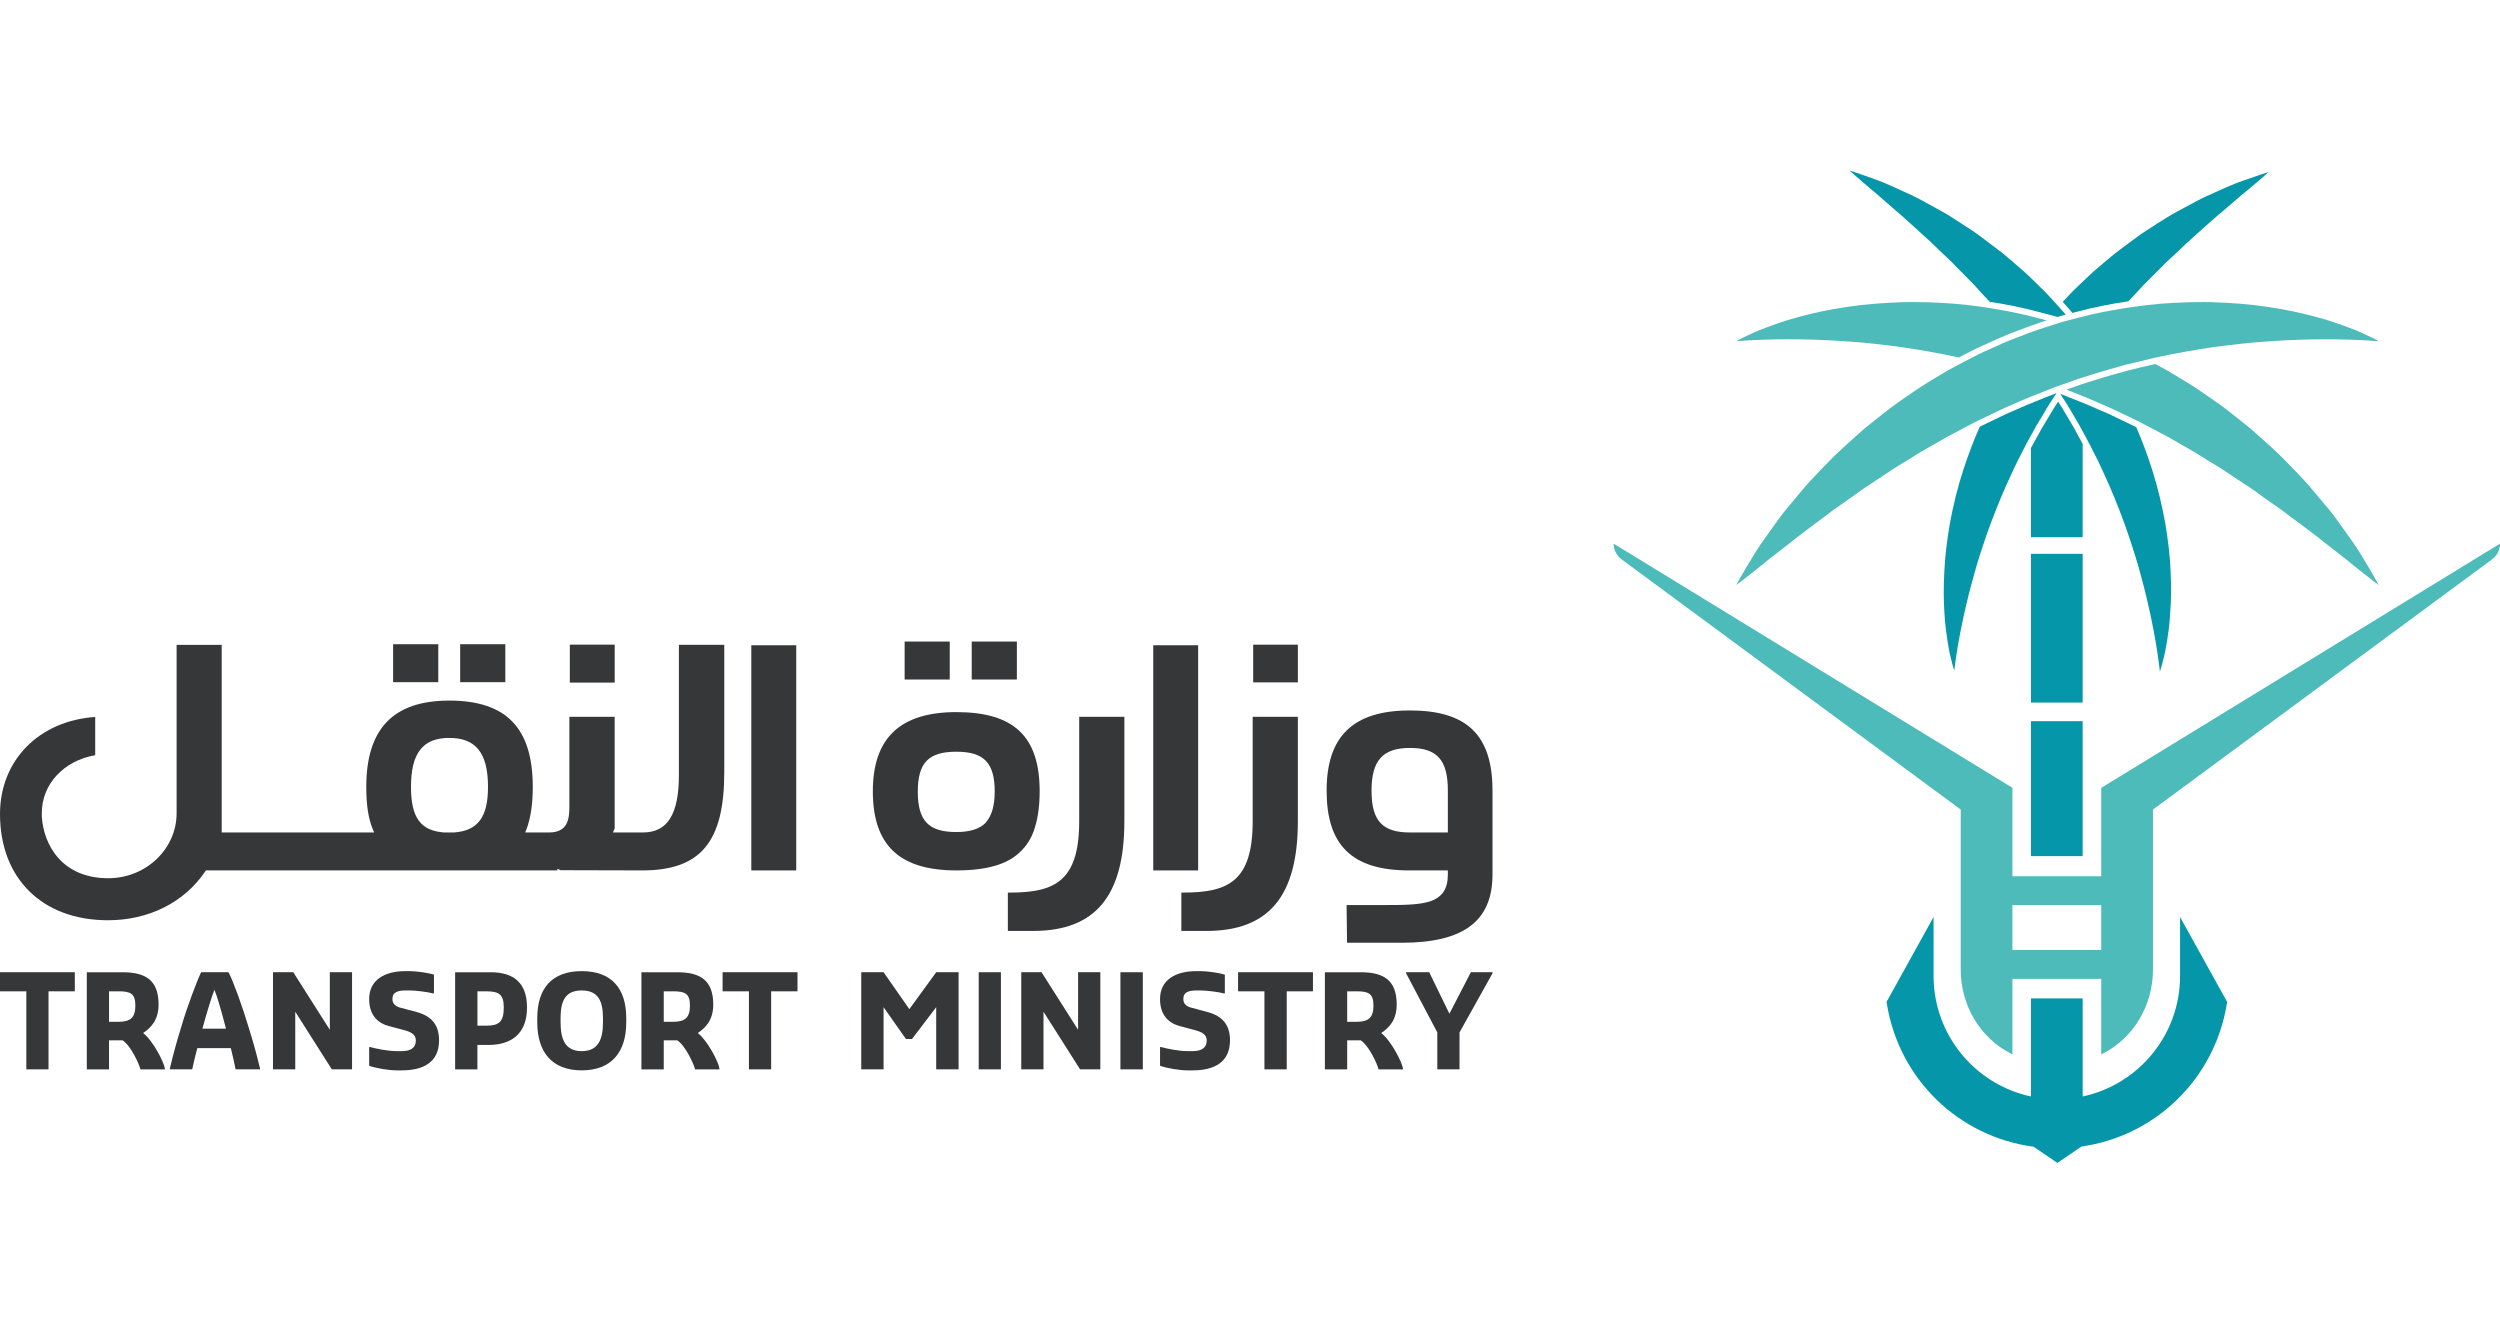 <svg xmlns="http://www.w3.org/2000/svg" id="Layer_1" data-name="Layer 1" viewBox="0 0 1500 800"><defs><style>      .cls-1 {        fill: #353738;      }      .cls-2 {        fill: #4dbbba;      }      .cls-3 {        fill: #0596a9;      }    </style></defs><g><path class="cls-1" d="m235.86,409.31h27.11v-22.78h-27.11v22.78Z"></path><path class="cls-1" d="m276.1,409.31h27.09v-22.78h-27.09v22.78Z"></path><path class="cls-1" d="m341.89,409.56h26.93v-22.78h-26.93v22.78Z"></path><path class="cls-1" d="m272.53,499.48h-6.13c-14.07-1.07-19.8-8.95-19.8-27.32,0-20.33,7.07-29.4,23.01-29.4s23.19,9.07,23.19,29.4c0,18.09-6.03,26.25-20.28,27.32m-215.41-69.3C23.4,432.46,0,456.19,0,488.4,0,527.13,25.4,552.15,64.77,552.15c24.47,0,45.73-10.67,58.31-29.2l.47-.7h210.87v-.99l1.93.86,49.08.13c34.89,0,49.13-17.03,49.13-58.82v-76.54h-27.22v78.14c0,23.51-6.85,34.45-21.52,34.45h-18.05l.95-2.22c.17-.38.17-.95.08-1.39v-65.79h-27.17v53.93c0,7.47-.96,15.48-12.29,15.48h-14.23l.87-2.17c2.4-6.44,3.69-14.9,3.69-25.15,0-35.35-15.91-51.82-50.06-51.82s-49.84,17.42-49.84,51.82c0,10.81,1.23,18.78,3.8,25.11l.91,2.21h-91.46v-112.59h-27.05v101.01c0,21.52-18.41,39.02-41,39.02-27.8,0-38.84-19.97-39.88-37.07v-2.06c0-17.27,13.12-31.38,32.04-34.69v-22.91Z"></path><path class="cls-1" d="m450.79,522.25h26.95v-135.1h-26.95v135.1Z"></path><path class="cls-1" d="m542.78,407.71h27.06v-22.78h-27.06v22.78Z"></path><path class="cls-1" d="m583.03,407.71h27.09v-22.78h-27.09v22.78Z"></path><path class="cls-1" d="m573.81,499.22c-16.67,0-23.13-6.78-23.13-24.2s6.47-23.99,23.13-23.99,23.01,6.72,23.01,23.99c0,8.32-1.75,14.4-5.33,18.49l-.02.07c-3.51,3.74-9.45,5.64-17.66,5.64m0-71.96c-33.67,0-50.11,15.53-50.11,47.49s15.5,47.5,50.11,47.5c18.15,0,30.69-3.63,38.27-11.11,4.18-3.93,7.05-8.69,8.84-14.56v-.06c1.87-5.96,2.87-13.28,2.87-21.77,0-32.85-15.42-47.49-49.99-47.49"></path><path class="cls-1" d="m604.71,558.56h15.13c37.37,0,54.78-20.91,54.78-65.84v-62.65h-27.1v62.65c0,35.97-14.62,42.83-41.57,42.83h-1.24v23.01Z"></path><path class="cls-1" d="m691.95,522.25h26.93v-135.1h-26.93v135.1Z"></path><path class="cls-1" d="m751.91,409.43h26.81v-22.63h-26.81v22.63Z"></path><path class="cls-1" d="m708.82,558.56h15.11c37.38,0,54.78-20.91,54.78-65.84v-62.65h-27.1v62.65c0,35.97-14.6,42.83-41.57,42.83h-1.23v23.01Z"></path><path class="cls-1" d="m868.71,499.48h-22.76c-16.55,0-23.03-7.02-23.03-25.1s6.72-25.61,23.03-25.61,22.76,7.19,22.76,25.61v25.1Zm-60.48,66.18h32.71c37.24,0,54.56-13.03,54.56-40.95v-50.33c0-33.28-15.25-48.11-49.55-48.11s-49.98,15.73-49.98,48.11,14.81,47.87,49.49,47.87h23.24v2.72c0,8.47-3.51,13.56-11.04,15.95-6.72,2.11-16.45,2.13-28.75,2.11h-20.97l.28,22.63Z"></path><path class="cls-1" d="m575.15,641.61h-13.43v-37.3l-14.51,19.08h-3.65l-13.42-19.08v37.3h-13.39v-58.28h13.39l15.47,22.15,16.11-22.15h13.43v58.28Z"></path><path class="cls-1" d="m600.55,641.61h-13.33v-58.27h13.33v58.27Z"></path><path class="cls-1" d="m660.2,641.61h-12.14l-21.96-34.57v34.57h-13.34v-58.28h12.17l21.93,34.55v-34.55h13.34v58.28Z"></path><path class="cls-1" d="m685.69,641.61h-13.44v-58.27h13.44v58.27Z"></path><path class="cls-1" d="m712.39,642.22c-4.5,0-12.11-1.24-16.36-2.74v-11.24h.64c3.42.95,10.53,2.43,15.72,2.43h3.15c4.75,0,8.49-1.48,8.49-6.47,0-3.61-3.18-5.05-6.72-6.02l-9.12-2.45c-6.67-1.65-12.17-6.34-12.17-16.29,0-11.84,9.78-16.75,21.63-16.75h2.94c3.75,0,11.04,1.02,14.31,2.11v11.23h-.64c-2.95-.82-10.31-1.75-13.67-1.75h-2.62c-4.42,0-7.98.81-7.98,5.16,0,3.25,2.4,4.72,5.56,5.37l9.09,2.44c8.82,2.43,13.36,7.62,13.36,16.95,0,13.17-9.44,18.03-22.44,18.03h-3.15Z"></path><path class="cls-1" d="m772.04,641.61h-13.38v-46.82h-15.81v-11.46h44.92v11.46h-15.73v46.82Z"></path><path class="cls-1" d="m813.76,613.09c7.36,0,10.31-2.43,10.31-9.73s-2.95-8.58-10.31-8.58h-5.45v18.3h5.45Zm28.01,28.53h-14.64c-.8-3.37-5.82-14.3-10.7-17.43h-8.12v17.43h-13.38v-58.28h21.26c13.42,0,21.83,4.25,21.83,19.35,0,9.38-4.61,14.03-9.3,17.1,6.09,4.8,12.43,17.42,13.04,21.2v.63Z"></path><path class="cls-1" d="m875.72,641.61h-13.34v-22.16l-18.72-35.47v-.66h13.86l12.13,24.9,12.87-24.9h12.99v.66l-19.8,35.47v22.16Z"></path><path class="cls-1" d="m29.11,641.61h-13.31v-46.82H0v-11.46h44.89v11.46h-15.78v46.82Z"></path><path class="cls-1" d="m70.94,613.09c7.31,0,10.27-2.43,10.27-9.73s-2.96-8.58-10.27-8.58h-5.51v18.3h5.51Zm27.97,28.53h-14.63c-.85-3.37-5.83-14.3-10.74-17.43h-8.12v17.43h-13.34v-58.28h21.25c13.44,0,21.81,4.25,21.81,19.35,0,9.38-4.61,14.03-9.28,17.1,6.1,4.8,12.4,17.42,13.04,21.2v.63Z"></path><path class="cls-1" d="m135.59,617.22c-2.63-10.19-5.29-19.57-6.94-23.34-1.5,3.77-4.45,13.15-7.21,23.34h14.14Zm20.41,24.38h-14.64c-.74-3.69-1.66-8.03-2.86-12.71h-20.12c-1.19,4.68-2.33,9.02-3.07,12.71h-13.37v-.62c2.49-10.35,4.17-16.15,6.65-24.26,3.54-12.41,9.85-28.82,12.09-33.38h16.42c2.57,4.62,8.52,20.97,12.18,33.38,2.5,8.12,4.21,13.91,6.72,24.26v.62Z"></path><path class="cls-1" d="m211.23,641.61h-12.14l-21.93-34.57v34.57h-13.37v-58.28h12.17l21.93,34.55v-34.55h13.34v58.28Z"></path><path class="cls-1" d="m237.91,642.22c-4.54,0-12.2-1.24-16.41-2.74v-11.24h.61c3.43.95,10.6,2.43,15.81,2.43h3.09c4.8,0,8.49-1.48,8.49-6.47,0-3.61-3.15-5.05-6.65-6.02l-9.18-2.45c-6.68-1.65-12.17-6.34-12.17-16.29,0-11.84,9.8-16.75,21.6-16.75h2.98c3.74,0,11,1.02,14.31,2.11v11.23h-.68c-2.91-.82-10.25-1.75-13.63-1.75h-2.66c-4.37,0-7.96.81-7.96,5.16,0,3.25,2.44,4.72,5.53,5.37l9.09,2.44c8.81,2.43,13.36,7.62,13.36,16.95,0,13.17-9.41,18.03-22.44,18.03h-3.09Z"></path><path class="cls-1" d="m291.95,615.41c7.36,0,10.32-2.32,10.32-10.89,0-7.9-2.96-9.72-10.32-9.72h-5.49v20.61h5.49Zm-5.49,26.21h-13.38v-58.27h21.31c13.4,0,21.82,5.98,21.82,21.17,0,16.44-10.29,22.44-22.94,22.44h-6.82v14.67Z"></path><path class="cls-1" d="m361.78,610.88c0-9.95-2.66-16.61-12.75-16.61s-12.68,6.66-12.68,16.61v2.52c0,9.96,2.61,17.29,12.68,17.29s12.75-7.33,12.75-17.29v-2.52Zm13.97,2.52c0,17.77-8.79,28.82-26.72,28.82s-26.67-11.05-26.67-28.82v-2.52c0-17.9,8.82-28.2,26.67-28.2s26.72,10.3,26.72,28.2v2.52Z"></path><path class="cls-1" d="m403.7,613.09c7.34,0,10.26-2.43,10.26-9.73s-2.92-8.58-10.26-8.58h-5.45v18.3h5.45Zm27.94,28.53h-14.57c-.87-3.37-5.83-14.3-10.74-17.43h-8.08v17.43h-13.4v-58.28h21.29c13.37,0,21.81,4.25,21.81,19.35,0,9.38-4.61,14.03-9.28,17.1,6.05,4.8,12.41,17.42,12.97,21.2v.63Z"></path><path class="cls-1" d="m462.7,641.61h-13.34v-46.82h-15.81v-11.46h44.95v11.46h-15.81v46.82Z"></path></g><g><path class="cls-3" d="m1249.6,432.71h-31.03v80.96h31.03v-80.96Z"></path><path class="cls-3" d="m1249.6,332.29h-31.03v89.25h31.03v-89.25Z"></path><path class="cls-3" d="m1246.8,261.2l-2.27-4.22c-1.44-2.36-2.84-4.73-4.25-7.19-1.64-2.97-3.46-5.84-5.41-8.82-1.92,2.94-3.76,5.79-5.45,8.77-1.38,2.39-2.88,4.77-4.25,7.12l-3.99,7.17c-.93,1.59-1.79,3.21-2.62,4.8v53.48h31.04v-55.88c-.41-.76-.8-1.52-1.21-2.28l-1.6-2.94Z"></path><path class="cls-3" d="m1308.04,550.19v35.44c0,35.43-25.07,65.12-58.43,72.26v-58.84h-31.04v58.84c-33.33-7.14-58.42-36.83-58.42-72.26v-35.44l-28.23,50.95.2,1.13c7.37,45.59,43.42,79.83,88.05,85.77l14.25,9.71,14.45-9.83c44.23-6.27,79.84-40.36,87.25-85.66l.15-1.14-28.24-50.92Z"></path><path class="cls-3" d="m1238.77,187.95c-1.23-1.37-2.44-2.74-3.68-4.07-.39-.48-.79-.94-1.21-1.38-.45-.47-.85-.94-1.29-1.43-1.91-2.12-3.87-4.22-5.88-6.28-4.21-4.1-8.27-8.23-12.5-12.05-4.33-3.73-8.5-7.44-12.72-10.9-4.37-3.36-8.62-6.58-12.77-9.67-4.13-3.14-8.43-5.8-12.53-8.47-4.06-2.61-7.94-5.23-11.93-7.34-3.92-2.18-7.74-4.26-11.31-6.22-3.57-1.99-7.18-3.55-10.47-5.09-6.63-3.06-12.31-5.68-17.34-7.4-9.8-3.6-15.49-5.38-15.49-5.38,0,0,4.45,4.08,12.35,10.73,4.01,3.21,8.6,7.44,13.99,12.08,5.45,4.5,11.27,9.99,17.67,15.77,3.24,2.8,6.49,5.95,9.78,9.17,3.27,3.27,6.92,6.31,10.25,9.97,3.43,3.45,6.89,6.99,10.52,10.65,3.07,3.53,6.36,6.96,9.63,10.44,10.12,1.55,19.64,3.48,28.71,5.91l3.97,1.04,1.97.51,1.96.51,2.49.65c.55.17,1.04.31,1.53.49.54-.18,1.11-.34,1.68-.53l3.28-.88c-.19-.26-.45-.55-.66-.84"></path><path class="cls-3" d="m1227.85,192.21s-.06.08-.1.12c.1-.03.13-.04.26-.08l-.13-.04"></path><path class="cls-3" d="m1241.6,185.58l.26.27c.48.63,1.01,1.29,1.53,1.91l3-.77c9.67-2.57,19.73-4.62,30.61-6.2,3.1-3.29,6.22-6.51,9.14-9.8,3.66-3.61,7.17-7.14,10.61-10.59,3.34-3.59,7.03-6.65,10.31-9.84,3.36-3.22,6.6-6.35,9.85-9.14,6.45-5.71,12.33-11.13,17.81-15.6,5.42-4.61,10.08-8.79,14.09-11.98,7.93-6.56,12.38-10.64,12.38-10.64,0,0-5.64,1.73-15.51,5.26-5,1.67-10.71,4.25-17.38,7.25-3.3,1.53-6.87,3.06-10.44,5-3.68,1.95-7.44,3.99-11.39,6.12-4.02,2.11-7.92,4.69-12.08,7.27-4.07,2.65-8.39,5.26-12.52,8.36-4.21,3.04-8.47,6.24-12.83,9.55-4.29,3.44-8.46,7.14-12.84,10.81-4.21,3.81-8.33,7.89-12.59,11.95-2.04,2.08-4.02,4.19-6,6.34.83.9,1.66,1.84,2.48,2.74l1.51,1.73Z"></path><path class="cls-3" d="m1302.41,343.32c-.38-9.11-1.52-18.9-3.21-29.23-1.91-10.28-4.34-21.11-7.84-32.05-2.7-8.51-5.88-17.19-9.63-25.76l-16.7-8.03c-2.24-.92-4.42-1.87-6.6-2.83-3.66-1.65-7.44-3.29-11.2-4.73-1.81-.71-3.6-1.43-5.42-2.13-1.34-.58-2.78-1.14-4.14-1.68-.5-.19-.99-.39-1.45-.58.31.49.6.98.87,1.45,2.25,3.43,4.46,6.86,6.44,10.43,1.34,2.41,2.78,4.8,4.17,7.14,1.36,2.42,2.66,4.85,3.93,7.23,2.68,4.81,4.96,9.75,7.46,14.53,2.27,4.84,4.48,9.69,6.59,14.47,4.2,9.61,7.8,19.12,10.99,28.27,3.09,9.17,5.93,17.94,8.06,26.21,4.5,16.49,7.29,30.72,8.97,40.84.75,5.02,1.44,9.04,1.73,11.79.34,2.78.51,4.27.51,4.27,0,0,.48-1.44,1.25-4.14.64-2.7,1.84-6.7,2.63-11.89.91-5.19,1.9-11.51,2.29-18.85.59-7.34.69-15.66.28-24.73"></path><path class="cls-3" d="m1233.72,235.95c-.56.21-1.18.44-1.76.68-1.6.65-3.25,1.27-4.87,1.9-1.76.75-3.56,1.47-5.37,2.17-3.78,1.44-7.55,3.13-11.2,4.71-2.19.99-4.37,1.93-6.43,2.78l-16.21,7.8c-3.81,8.49-6.99,17.09-9.77,25.56-3.59,10.91-6.13,21.69-8.09,31.96-1.76,10.34-3.04,20.12-3.41,29.21-.53,9.09-.46,17.39.02,24.74.38,7.3,1.33,13.68,2.17,18.86.74,5.19,1.88,9.22,2.55,11.91.7,2.73,1.24,4.11,1.24,4.11,0,0,.15-1.43.48-4.21.35-2.76,1.05-6.75,1.84-11.84,1.78-10.06,4.64-24.25,9.3-40.71,2.2-8.26,5.1-17.04,8.27-26.17,3.27-9.11,6.97-18.58,11.24-28.17,2.12-4.76,4.38-9.57,6.71-14.44,2.53-4.74,4.85-9.66,7.52-14.43,1.35-2.36,2.67-4.78,4.02-7.19,1.44-2.36,2.86-4.7,4.28-7.12,1.96-3.52,4.2-6.94,6.42-10.31.4-.57.78-1.14,1.15-1.7,0,0-.05-.04-.09-.08"></path><path class="cls-2" d="m1225.9,191.68c-.69-.19-1.33-.34-1.99-.53-.79-.2-1.54-.41-2.31-.6-7.99-2.1-15.96-3.74-23.91-5.07-.93-.15-1.92-.3-2.84-.47-.96-.16-1.91-.32-2.84-.46-3.67-.56-7.35-1.05-10.98-1.47-11.53-1.35-22.84-1.84-33.59-1.84-1.61,0-3.22.02-4.79.03-12.18.39-23.65,1.23-34.16,2.84-10.5,1.55-19.98,3.54-28.25,5.8-8.32,2.14-15.34,4.66-21.06,6.84-5.76,2.07-10.07,4.28-13.04,5.66-2.93,1.45-4.45,2.36-4.45,2.36,0,0,1.75-.15,4.99-.39,3.21-.26,7.97-.41,13.92-.64,3.75-.11,7.98-.17,12.61-.17,10.24,0,22.47.32,36.12,1.35,9.93.61,20.6,1.91,31.79,3.38,11,1.62,22.46,3.62,34.23,6.19,3.36-1.82,6.86-3.65,10.42-5.4,2.23-1,4.45-1.99,6.68-3,4.18-1.95,8.51-3.93,12.98-5.71l.09-.04c.58-.23,1.16-.43,1.73-.65.61-.21,1.21-.46,1.84-.69.62-.26,1.34-.51,1.97-.76,3.33-1.25,6.68-2.52,10.07-3.68,1.13-.4,2.22-.78,3.27-1.14.45-.14.9-.31,1.37-.45.63-.2,1.32-.41,1.98-.63.03-.04.09-.08.09-.11-.66-.18-1.32-.36-1.94-.54"></path><path class="cls-2" d="m1417.63,334.49c-3.04-5.31-7.34-11.3-12.31-18.18-2.5-3.43-5.07-7.18-8.11-10.84-3.11-3.68-6.29-7.53-9.71-11.54-3.29-4.11-7.17-7.98-11.03-12.11-3.99-4.03-7.98-8.38-12.48-12.4-4.46-4.1-9.09-8.26-13.91-12.45-4.93-4.06-10.11-8.01-15.3-12.14-5.33-3.97-10.97-7.7-16.61-11.6-5.73-3.76-11.76-7.29-17.74-10.9-2.39-1.3-4.89-2.63-7.32-3.93-5.89,1.31-11.7,2.78-17.08,4.1-2.17.63-4.34,1.27-6.55,1.85-.12.04-.26.08-.34.11-.49.12-1.01.28-1.57.41-.59.17-1.21.33-1.81.53-2.63.75-5.26,1.49-7.9,2.37l-9.07,2.85c-3.23,1.17-6.15,2.21-8.91,3.16,2.86,1.14,5.76,2.34,8.68,3.46,6.06,2.32,11.9,5.09,17.84,7.62,4.37,2.07,8.64,4.11,12.94,6.15.86.43,1.73.88,2.64,1.3.62.27,1.23.58,1.89.9.24.12.46.24.7.38,5.45,2.87,10.84,5.73,16.18,8.53,5.42,3.13,10.84,6.25,16.19,9.3,5.23,3.24,10.28,6.5,15.48,9.52,4.95,3.3,9.8,6.57,14.54,9.68,4.9,2.95,9.23,6.48,13.65,9.51,4.45,3.08,8.74,6.04,12.68,9.14,8.05,6.04,15.63,11.49,22.01,16.7,6.5,5.12,12.37,9.49,16.91,13.36,9.37,7.53,15,11.68,15,11.68,0,0-3.19-6.08-9.57-16.51"></path><path class="cls-2" d="m1422.82,202.41c-2.95-1.38-7.3-3.6-13.02-5.67-5.75-2.15-12.77-4.69-21.06-6.84-8.32-2.25-17.75-4.22-28.28-5.79-10.5-1.63-21.96-2.44-34.18-2.84-1.57-.01-3.16-.02-4.75-.02-10.79,0-22.09.48-33.6,1.83-3.06.38-6.1.77-9.13,1.21-.98.12-1.94.28-2.89.44-.98.12-1.94.32-2.89.47-8.5,1.37-17.1,3.08-25.68,5.34-.43.13-.89.26-1.33.36-.68.17-1.31.34-1.99.51-.66.16-1.33.36-1.97.51-.35.1-.73.2-1.09.3-1.13.31-2.24.61-3.36.87-.18.05-.32.11-.49.13-.87.28-1.77.57-2.65.86-2.48.76-5.02,1.55-7.5,2.39-1.21.35-2.38.77-3.56,1.17-1.08.35-2.2.76-3.3,1.14-1.05.41-2.2.81-3.28,1.19-1.76.69-3.52,1.36-5.26,2.04-.62.21-1.22.46-1.85.69-.61.24-1.18.45-1.8.69-.35.13-.7.27-1.05.41-6.64,2.64-13.05,5.79-19.59,8.66-2.14,1.09-4.26,2.22-6.36,3.32-.87.43-1.72.86-2.56,1.29-.81.43-1.64.89-2.49,1.33-2.41,1.31-4.86,2.64-7.28,3.93-6.09,3.61-12.08,7.14-17.76,10.89-5.68,3.91-11.31,7.64-16.63,11.61-5.2,4.13-10.36,8.07-15.32,12.14-4.8,4.19-9.43,8.35-13.85,12.45-4.53,4.02-8.52,8.36-12.5,12.4-3.9,4.14-7.75,8.01-11.07,12.11-3.34,4.01-6.57,7.86-9.65,11.54-3.03,3.66-5.65,7.39-8.13,10.84-4.97,6.88-9.26,12.89-12.31,18.18-6.36,10.42-9.65,16.51-9.65,16.51,0,0,5.7-4.15,15.03-11.68,4.6-3.87,10.44-8.23,16.95-13.36,6.4-5.21,13.94-10.67,21.98-16.71,3.95-3.1,8.31-6.06,12.69-9.13,4.45-3.03,8.75-6.53,13.67-9.52,4.73-3.12,9.56-6.37,14.57-9.67,5.08-3.02,10.23-6.29,15.43-9.52,5.36-3.04,10.74-6.16,16.23-9.31,5.56-2.93,11.16-5.91,16.8-8.89l.06-.02c.86-.41,1.73-.85,2.61-1.28.89-.39,1.78-.8,2.65-1.23,4.06-1.95,8.12-3.89,12.13-5.83,5.96-2.53,11.88-5.3,17.89-7.62,2.93-1.13,5.79-2.33,8.73-3.46.26-.12.54-.2.79-.31.58-.26,1.16-.48,1.76-.69l.05-.02c.57-.25,1.15-.45,1.72-.66.38-.12.73-.26,1.03-.38,1-.35,1.96-.68,2.87-.99.39-.12.78-.28,1.18-.41.59-.17,1.15-.42,1.75-.6,1.01-.36,2.02-.75,3-1.1,1.45-.5,2.92-1,4.37-1.53,3.03-.96,6.1-1.92,9.18-2.88,2.29-.75,4.64-1.39,6.94-2.05.61-.19,1.21-.4,1.88-.58.63-.17,1.19-.32,1.85-.5,2.48-.69,5.05-1.38,7.52-2.14,4.43-1.08,8.75-2.11,13.15-3.14.89-.21,1.81-.45,2.71-.66.74-.14,1.48-.35,2.23-.54.17-.04.32-.08.53-.11,11.73-2.56,23.22-4.56,34.24-6.19,11.15-1.46,21.86-2.74,31.77-3.38,13.67-1.02,25.93-1.34,36.15-1.34,4.58,0,8.82.06,12.59.17,5.95.24,10.7.39,13.92.65,3.25.23,4.93.39,4.93.39,0,0-1.46-.93-4.38-2.37"></path><path class="cls-2" d="m1207.45,543.06h53.28v26.95h-53.28v-26.95Zm53.34-70.37h-.05v53.05h-53.28v-53.05l-239.27-146.5c0,3.71,1.75,7.22,4.76,9.43l203.49,150.12v96.1c0,21.08,11.4,40.9,30.21,50.38.15.11.31.14.41.21l.4.2v-45.32h53.28v45.32l.44-.2c.09-.08.25-.11.36-.21,18.86-9.48,30.23-29.3,30.23-50.38v-96.1l203.46-150.12c3.01-2.22,4.77-5.73,4.77-9.43l-239.22,146.5Z"></path></g></svg>